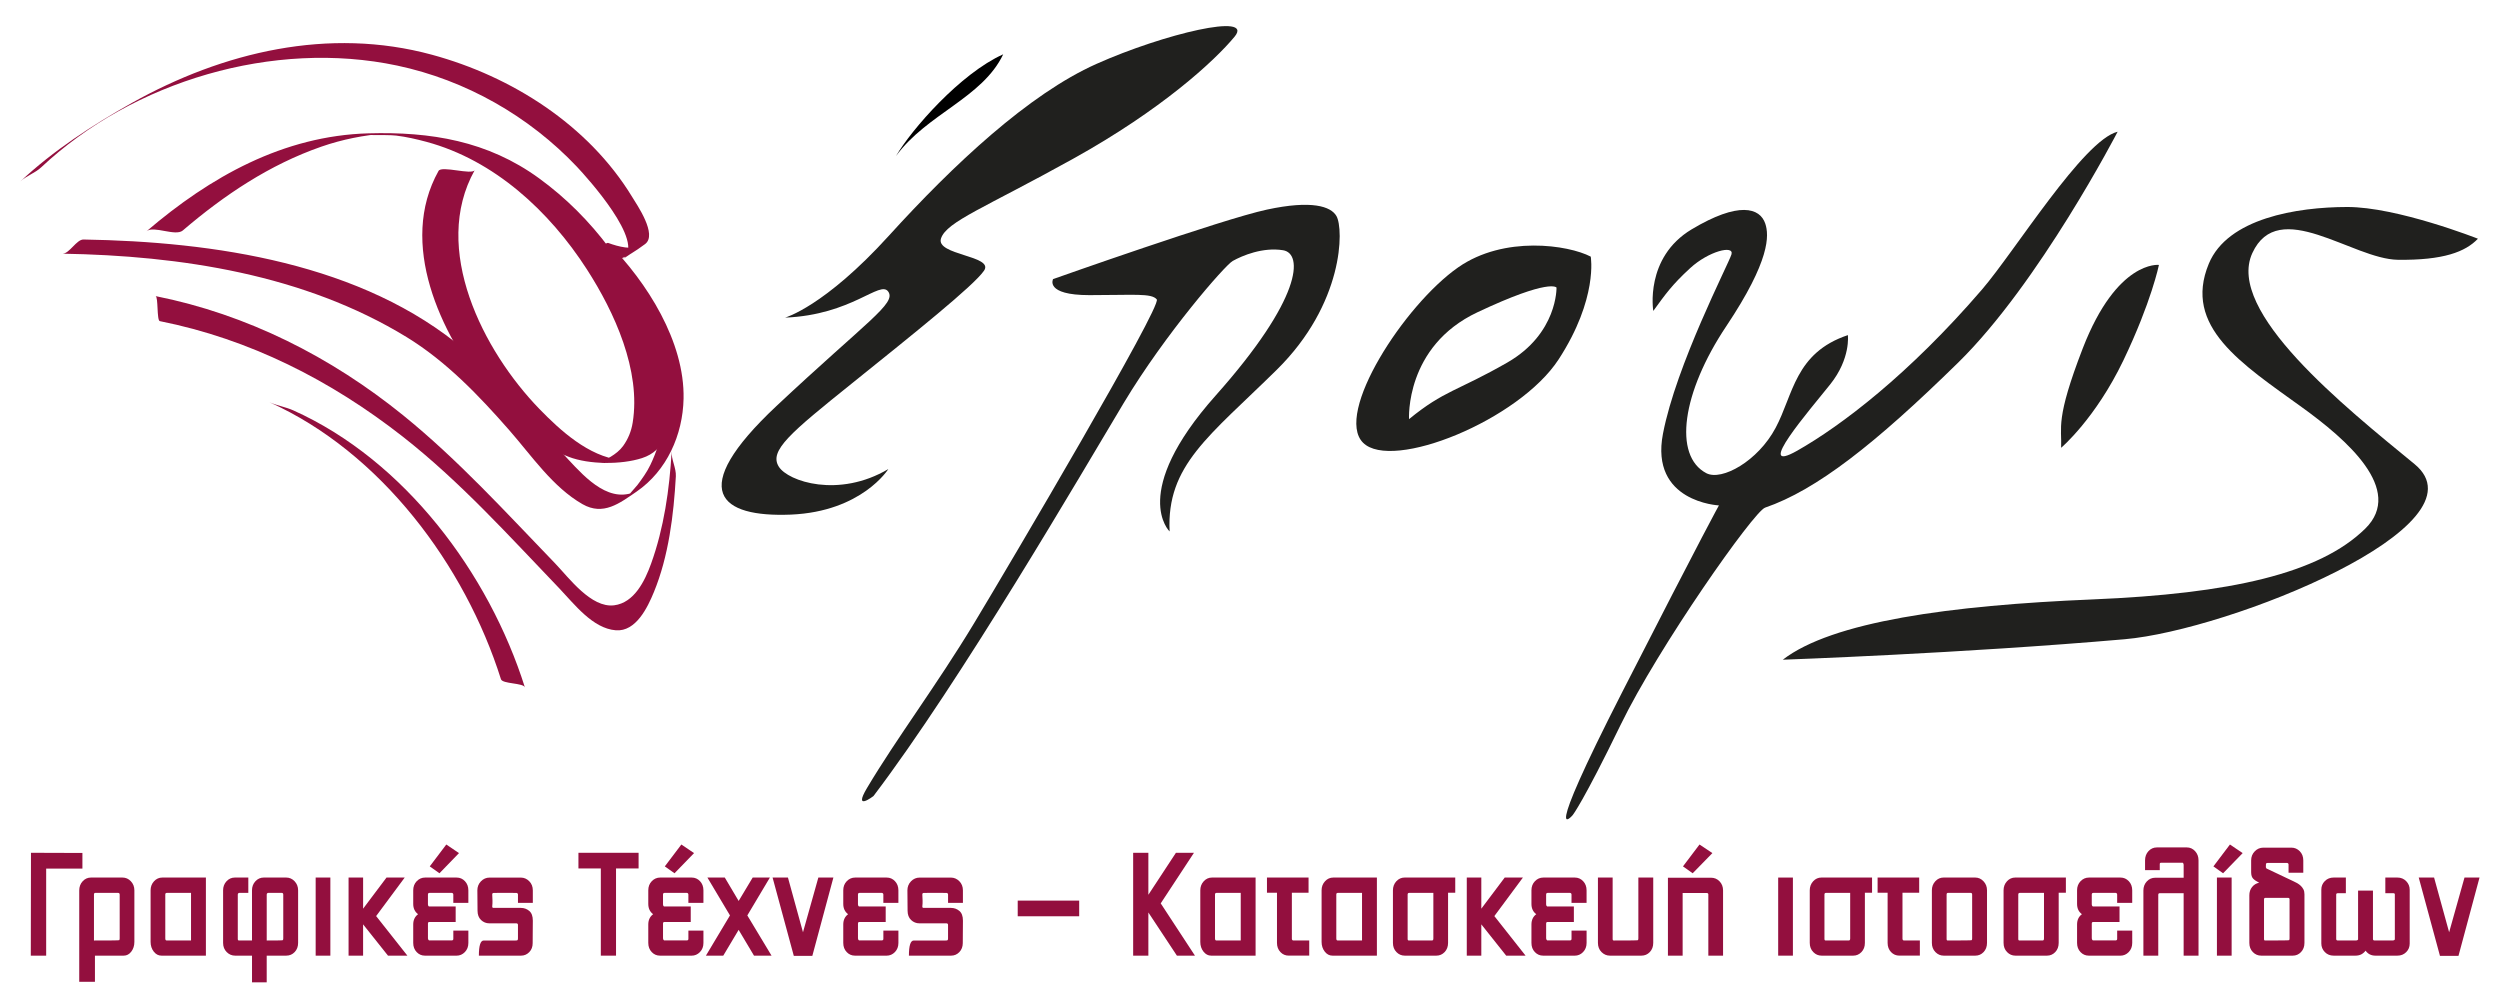 <?xml version="1.0" encoding="utf-8"?>
<!-- Generator: Adobe Illustrator 16.0.0, SVG Export Plug-In . SVG Version: 6.00 Build 0)  -->
<!DOCTYPE svg PUBLIC "-//W3C//DTD SVG 1.1//EN" "http://www.w3.org/Graphics/SVG/1.1/DTD/svg11.dtd">
<svg version="1.1" id="Layer_1" xmlns="http://www.w3.org/2000/svg" xmlns:xlink="http://www.w3.org/1999/xlink" x="0px" y="0px"
	 width="173px" height="69.393px" viewBox="-19 -15.5 173 69.393" enable-background="new -19 -15.5 173 69.393"
	 xml:space="preserve">
<g>
	<g>
		<path fill="#930F3E" d="M27.478,15.731c-0.146,2.614-0.534,5.318-1.427,7.786c-0.427,1.177-1.157,2.695-2.555,2.87
			c-1.591,0.198-3.117-1.895-4.078-2.896c-3.408-3.529-6.685-7.143-10.512-10.246C3.896,9.189-1.898,6.257-8.234,4.99
			c0.193,0.042,0.076,1.688,0.292,1.732c6.223,1.242,11.83,4.095,16.806,7.987c3.983,3.122,7.357,6.875,10.846,10.512
			c1.031,1.08,2.301,2.771,3.905,2.895c1.394,0.111,2.202-1.591,2.634-2.642c1.021-2.476,1.372-5.354,1.52-8.012
			C27.8,16.889,27.446,16.298,27.478,15.731z"/>
	</g>
	<g>
		<path fill="#930F3E" d="M-0.365,12.33c7.723,3.467,13.547,11.297,16.03,19.169c0.105,0.34,1.558,0.248,1.658,0.569
			c-2.484-7.877-8.305-15.706-16.027-19.17C0.765,12.661,0.166,12.568-0.365,12.33z"/>
	</g>
	<g>
		<path fill="#930F3E" d="M-16.148-3.923c6.374-5.985,16.108-8.846,24.638-7.038c4.74,1.007,9.111,3.492,12.435,7.003
			c0.678,0.718,4.785,5.242,3.186,6.38c0.453-0.302,0.905-0.61,1.355-0.91c-0.768,0.287-1.634,0.073-2.382-0.202
			c-0.198-0.074-1.353,1.083-1.449,0.981c1.681,1.704,3.055,3.784,4.061,5.946c0.808,1.741,1.249,3.633,1.126,5.554
			c-0.063,1.009-0.383,1.977-0.816,2.879c-0.24,0.5-0.566,0.954-0.896,1.393c-0.097,0.13-0.934,1.025-0.629,0.818
			c0.245-0.163,0.488-0.322,0.732-0.485c-1.928,1.105-3.671-0.794-4.89-2.102c-2.368-2.547-4.469-5.286-7.133-7.552
			C6.095,2.705-4.226,1.223-13.223,1.074c-0.483-0.008-0.981,0.99-1.453,0.981C-6.497,2.192,2.045,3.493,9.132,7.823
			c2.75,1.685,5.013,4.053,7.12,6.459c1.53,1.747,3,3.93,5.057,5.106c1.439,0.821,2.564-0.062,3.737-0.865
			c2.101-1.444,3.205-3.933,3.257-6.432c0.082-3.948-2.526-8.049-5.219-10.779c-0.483,0.329-0.966,0.655-1.448,0.982
			c1.728,0.637,2.63,0.102,3.999-0.901c0.886-0.649-0.565-2.73-0.906-3.293c-3.031-4.959-8.322-8.314-13.837-9.812
			c-7.133-1.941-14.46-0.198-20.775,3.339c-2.694,1.51-5.457,3.314-7.717,5.436C-17.183-3.332-16.57-3.524-16.148-3.923z"/>
	</g>
	<g>
		<path fill="#930F3E" d="M-6.353,0.451c2.868-2.453,6.013-4.56,9.598-5.805c1.436-0.499,2.933-0.793,4.443-0.914
			C5.271-6.074,7.705-6.206,8.419-6.117c0.707,0.086,1.402,0.247,2.092,0.432c4.706,1.271,8.516,4.811,11.103,8.826
			c1.906,2.957,3.755,7.002,3.166,10.616c-0.095,0.585-0.314,1.123-0.659,1.602c-0.228,0.314-0.537,0.553-0.867,0.752
			c-0.158,0.093-0.333,0.15-0.506,0.205c-1.32,0.425,2.242,0.136,1.17,0.015c-2.184-0.254-4.139-2.034-5.593-3.533
			c-3.889-4.01-7.513-11.084-4.474-16.525c-0.2,0.356-2.29-0.327-2.504,0.055C8.542,1.35,11.48,7.565,14.727,11.61
			c1.489,1.854,3.379,3.637,5.632,4.504c1.411,0.541,3.635,0.55,5.067,0.087c3.229-1.041,1.76-6.287,1.003-8.436
			c-1.52-4.314-4.431-8.247-8.129-10.929c-3.562-2.591-7.498-3.228-11.795-3.109C0.605-6.11-4.454-3.264-8.859,0.503
			C-8.375,0.093-6.854,0.878-6.353,0.451z"/>
	</g>
</g>
<g>
	<path fill="#20201E" d="M35.327,6.48c0,0,2.718-0.751,7.189-5.674c4.469-4.92,9.678-9.798,14.362-11.885
		c4.679-2.086,10.939-3.566,9.557-1.884c-1.39,1.683-5.059,5.057-11.169,8.447c-6.11,3.394-8.756,4.346-9.147,5.514
		c-0.395,1.166,3.689,1.184,2.979,2.229c-0.707,1.04-4.853,4.354-9.135,7.796c-4.282,3.438-5.76,4.671-5.07,5.77
		c0.641,1.024,4.15,2.198,7.58,0.166c0,0-1.832,2.942-6.741,3.152c-4.911,0.198-7.29-1.612-1-7.516
		c6.291-5.897,8.303-7.095,7.736-7.914C41.898,3.862,39.971,6.291,35.327,6.48z"/>
	<path fill="#20201E" d="M40.996,39.032c2.039-3.431,4.812-7.101,7.402-11.39c2.589-4.293,13.022-21.98,12.65-22.424
		c-0.37-0.443-1.552-0.295-4.661-0.295c-3.107,0-2.515-1.109-2.515-1.109s11.688-4.144,14.8-4.81
		c3.105-0.668,4.421-0.224,4.808,0.443c0.517,0.887,0.524,6.067-4.145,10.658c-4.658,4.589-7.622,6.585-7.398,11.172
		c0,0-2.811-2.663,3.18-9.399c5.997-6.733,6.073-9.842,4.665-10.063c-1.404-0.223-2.809,0.371-3.478,0.743
		c-0.524,0.286-4.662,5.028-7.549,9.84c-2.887,4.811-11.236,19.183-17.312,27.19C41.445,39.587,40.01,40.688,40.996,39.032z"/>
	<path fill="#20201E" d="M95.407,6.017c0,0-0.613-3.684,2.65-5.643c3.264-1.955,4.737-1.503,5.103-0.391
		c0.261,0.796,0.358,2.513-2.704,7.094c-3.061,4.584-3.685,8.957-1.376,10.169c1.068,0.552,3.57-0.839,4.79-3.134
		c1.228-2.288,1.329-5.192,5.003-6.422c0,0,0.207,1.619-1.223,3.409c-1.429,1.788-5.35,6.319-2.287,4.592
		c3.059-1.737,7.748-5.296,12.781-11.144c2.293-2.664,7.03-10.359,9.397-10.932c0,0-5.416,10.463-11.026,15.968
		c-5.772,5.659-9.82,8.825-13.371,10.046c-0.788,0.268-7.398,9.672-9.998,15.034c-2.605,5.359-3.31,6.237-3.31,6.237
		s-2.33,2.757,3.431-8.526C99.028,21.1,99.95,19.474,99.95,19.474s-4.795-0.22-3.871-4.97c0.912-4.746,4.531-11.726,4.738-12.398
		c0.203-0.674-1.583-0.223-2.856,0.947C96.681,4.228,96.222,4.899,95.407,6.017z"/>
	<path fill="#20201E" d="M130.398,2.832c0,0-2.896-0.354-5.27,5.771c-1.905,4.932-1.442,5.442-1.497,6.884
		c0,0,2.362-1.997,4.309-6.052C129.881,5.383,130.398,2.832,130.398,2.832z"/>
	<path fill="#20201E" d="M152.472,1.019c0,0-5.6-2.209-9.061-2.195c-3.458,0.006-8.262,0.78-9.562,3.926
		c-1.804,4.359,2.27,6.918,6.46,9.944c3.032,2.188,7.118,5.697,4.361,8.393c-3.172,3.108-9.335,4.495-18.845,4.892
		c-9.92,0.412-18.044,1.541-21.456,4.173c0,0,12.373-0.434,23.658-1.417c7.249-0.628,25.249-7.866,20.056-12.123
		c-4.848-3.975-13.077-10.563-11.221-14.6c1.81-3.942,6.931,0.421,10.068,0.465C150.079,2.518,151.607,1.929,152.472,1.019z"/>
	<path d="M50.421-11.742c-1.438,3.026-5.3,4.125-7.422,7.045C44.087-6.555,47.462-10.417,50.421-11.742z"/>
	<path fill="#20201E" d="M91.08,2.259c-1.557-0.813-5.995-1.477-9.175,0.743c-3.742,2.612-8.583,10.132-6.581,12.134
		c1.997,1.996,10.799-1.557,13.537-5.773C91.601,5.144,91.08,2.259,91.08,2.259z M85.311,9.585
		c-3.478,1.994-4.364,1.919-6.805,3.919c0,0-0.295-5.031,4.738-7.397c5.029-2.37,5.467-1.707,5.467-1.707S88.791,7.585,85.311,9.585
		z"/>
</g>
<g enable-background="new    ">
	<path fill="#930F3E" d="M-15.805,50.631h-1.064l0.012-7.118l3.56,0.012v1.083h-2.508V50.631z"/>
	<path fill="#930F3E" d="M-12.43,50.631v1.811h-1.087v-6.322c0-0.254,0.079-0.465,0.237-0.636c0.158-0.171,0.349-0.257,0.573-0.257
		h2.185c0.224,0,0.416,0.086,0.578,0.257c0.162,0.171,0.243,0.38,0.243,0.625v1.667v1.904c0,0.262-0.072,0.485-0.214,0.673
		c-0.143,0.187-0.318,0.278-0.526,0.278H-12.43z M-10.719,46.406c0-0.079-0.038-0.119-0.115-0.119h-1.572
		c-0.062,0-0.092,0.04-0.092,0.119v3.177c1.141,0,1.723-0.006,1.746-0.022s0.034-0.057,0.034-0.119c0-0.255,0-0.469,0-0.644
		c0-0.173,0-0.325,0-0.452c0-0.126,0-0.234,0-0.322c0-0.086,0-0.17,0-0.248V46.406z"/>
	<path fill="#930F3E" d="M-8.359,50.353c-0.146-0.188-0.22-0.411-0.22-0.673v-3.571c0-0.245,0.079-0.454,0.237-0.625
		s0.349-0.257,0.572-0.257h3.018v5.404h-3.075C-8.036,50.631-8.212,50.539-8.359,50.353z M-7.446,46.287
		c-0.077,0-0.116,0.035-0.116,0.106v3.048c0,0.062,0.012,0.103,0.035,0.119c0.023,0.017,0.039,0.022,0.047,0.022h1.699v-3.296
		H-7.446z"/>
	<path fill="#930F3E" d="M-0.544,50.631v1.846h-1.017v-1.846h-1.168c-0.224,0-0.419-0.082-0.584-0.248
		c-0.166-0.167-0.249-0.378-0.249-0.633v-3.642c0-0.245,0.079-0.454,0.237-0.625c0.158-0.171,0.352-0.257,0.583-0.257h0.925v1.061
		H-2.44c-0.023,0-0.046,0.01-0.07,0.029c-0.023,0.021-0.035,0.05-0.035,0.09v3.071c0,0.071,0.027,0.105,0.081,0.105h0.902v-0.939
		v-2.535c0-0.245,0.078-0.454,0.237-0.625c0.158-0.171,0.353-0.257,0.584-0.257h1.538c0.231,0,0.428,0.086,0.589,0.257
		s0.243,0.38,0.243,0.625v3.642c0,0.255-0.079,0.466-0.238,0.633c-0.157,0.166-0.353,0.248-0.583,0.248H-0.544z M0.496,46.287H-0.44
		c-0.022,0-0.046,0.01-0.068,0.029c-0.023,0.021-0.035,0.05-0.035,0.09v3.177c0.717,0,1.087-0.006,1.11-0.022
		c0.023-0.017,0.035-0.057,0.035-0.119v-3.035C0.601,46.327,0.566,46.287,0.496,46.287z"/>
	<path fill="#930F3E" d="M3.861,45.227v5.404H2.844v-5.404H3.861z"/>
	<path fill="#930F3E" d="M6.126,48.465v2.166H5.121v-5.404h1.006v2.154l1.619-2.154h1.26l-1.978,2.666l2.163,2.738H7.849
		L6.126,48.465z"/>
	<path fill="#930F3E" d="M10.404,50.631c-0.224,0-0.414-0.082-0.572-0.248c-0.158-0.167-0.237-0.378-0.237-0.633v-1.273
		c0-0.309,0.112-0.547,0.336-0.715c-0.224-0.166-0.336-0.403-0.336-0.714v-0.939c0-0.254,0.082-0.464,0.243-0.632
		c0.162-0.166,0.355-0.25,0.578-0.25H12.6c0.225,0,0.415,0.084,0.573,0.25c0.158,0.168,0.237,0.378,0.237,0.632v0.869h-1.041v-0.571
		c0-0.04-0.012-0.069-0.035-0.09c-0.022-0.02-0.045-0.029-0.068-0.029h-1.549c-0.07,0-0.104,0.04-0.104,0.119v0.678
		c0,0.063,0.023,0.111,0.069,0.143h1.85v1.072h-1.814c-0.07,0-0.104,0.035-0.104,0.107v1.023c0,0.062,0.023,0.11,0.069,0.143h1.607
		c0.015,0,0.032-0.008,0.052-0.023c0.019-0.017,0.028-0.045,0.028-0.084v-0.571h1.041v0.856c0,0.255-0.081,0.466-0.243,0.633
		c-0.162,0.166-0.354,0.248-0.578,0.248H10.404z M10.739,44.454l1.145-1.514l0.878,0.595L11.41,44.93L10.739,44.454z"/>
	<path fill="#930F3E" d="M17.624,50.388c-0.158,0.162-0.349,0.243-0.572,0.243h-2.914c0-0.697,0.111-1.048,0.335-1.048
		c0.223,0,0.481,0,0.774,0c0.301,0,0.594,0,0.879,0c0.293,0,0.474,0,0.543,0c0.07,0,0.116-0.006,0.139-0.022
		c0.023-0.017,0.035-0.057,0.035-0.119v-0.94c0-0.04-0.012-0.067-0.035-0.084c-0.023-0.015-0.047-0.023-0.069-0.023h-1.873
		c-0.224,0-0.417-0.078-0.578-0.231c-0.162-0.155-0.243-0.371-0.243-0.649l-0.012-1.404c0-0.245,0.083-0.454,0.249-0.625
		c0.166-0.171,0.364-0.257,0.595-0.257h2.162c0.224,0,0.418,0.084,0.583,0.25c0.166,0.168,0.249,0.378,0.249,0.632v0.869h-1.028
		v-0.584c0-0.031-0.012-0.057-0.035-0.077c-0.023-0.02-0.047-0.029-0.069-0.029c-0.532-0.008-1.057-0.008-1.573,0
		c-0.069,0-0.104,0.035-0.104,0.106c0.007,0.159,0.013,0.3,0.017,0.423c0.004,0.123-0.001,0.259-0.017,0.41
		c0,0.062,0.026,0.097,0.081,0.097h1.896c0.224,0,0.418,0.069,0.583,0.207c0.166,0.139,0.249,0.362,0.249,0.673l-0.011,1.56
		C17.862,50.016,17.782,50.226,17.624,50.388z"/>
	<path fill="#930F3E" d="M23.629,50.631h-1.052v-6.034h-1.549v-1.084h4.162v1.084h-1.561V50.631z"/>
	<path fill="#930F3E" d="M26.67,50.631c-0.224,0-0.415-0.082-0.572-0.248c-0.158-0.167-0.237-0.378-0.237-0.633v-1.273
		c0-0.309,0.112-0.547,0.336-0.715c-0.224-0.166-0.336-0.403-0.336-0.714v-0.939c0-0.254,0.082-0.464,0.243-0.632
		c0.162-0.166,0.355-0.25,0.578-0.25h2.186c0.224,0,0.415,0.084,0.572,0.25c0.158,0.168,0.237,0.378,0.237,0.632v0.869h-1.041
		v-0.571c0-0.04-0.012-0.069-0.035-0.09c-0.022-0.02-0.045-0.029-0.068-0.029h-1.549c-0.07,0-0.104,0.04-0.104,0.119v0.678
		c0,0.063,0.023,0.111,0.069,0.143h1.85v1.072h-1.814c-0.07,0-0.104,0.035-0.104,0.107v1.023c0,0.062,0.023,0.11,0.069,0.143h1.607
		c0.015,0,0.032-0.008,0.052-0.023c0.019-0.017,0.028-0.045,0.028-0.084v-0.571h1.041v0.856c0,0.255-0.081,0.466-0.243,0.633
		c-0.162,0.166-0.354,0.248-0.578,0.248H26.67z M27.005,44.454l1.145-1.514l0.878,0.595l-1.352,1.395L27.005,44.454z"/>
	<path fill="#930F3E" d="M29.849,50.631l1.665-2.784l-1.561-2.62h1.203l0.959,1.619l0.971-1.619h1.19l-1.561,2.62l1.676,2.784
		h-1.214l-1.063-1.785l-1.064,1.785H29.849z"/>
	<path fill="#930F3E" d="M35.931,50.645l-1.468-5.418h1.063l1.041,3.785l1.063-3.785h1.041l-1.457,5.418H35.931z"/>
	<path fill="#930F3E" d="M40.162,50.631c-0.223,0-0.414-0.082-0.571-0.248c-0.159-0.167-0.237-0.378-0.237-0.633v-1.273
		c0-0.309,0.112-0.547,0.335-0.715c-0.224-0.166-0.335-0.403-0.335-0.714v-0.939c0-0.254,0.081-0.464,0.243-0.632
		c0.162-0.166,0.354-0.25,0.578-0.25h2.185c0.224,0,0.414,0.084,0.572,0.25c0.158,0.168,0.237,0.378,0.237,0.632v0.869h-1.041
		v-0.571c0-0.04-0.011-0.069-0.035-0.09c-0.023-0.02-0.045-0.029-0.069-0.029h-1.549c-0.069,0-0.104,0.04-0.104,0.119v0.678
		c0,0.063,0.023,0.111,0.07,0.143h1.849v1.072h-1.814c-0.069,0-0.104,0.035-0.104,0.107v1.023c0,0.062,0.023,0.11,0.07,0.143h1.607
		c0.015,0,0.032-0.008,0.051-0.023c0.02-0.017,0.029-0.045,0.029-0.084v-0.571h1.041v0.856c0,0.255-0.081,0.466-0.243,0.633
		c-0.162,0.166-0.354,0.248-0.578,0.248H40.162z"/>
	<path fill="#930F3E" d="M47.384,50.388c-0.157,0.162-0.348,0.243-0.571,0.243h-2.916c0-0.697,0.111-1.048,0.336-1.048
		c0.223,0,0.482,0,0.776,0c0.301,0,0.594,0,0.878,0c0.294,0,0.475,0,0.544,0s0.115-0.006,0.139-0.022s0.035-0.057,0.035-0.119v-0.94
		c0-0.04-0.012-0.067-0.035-0.084c-0.023-0.015-0.046-0.023-0.069-0.023h-1.874c-0.224,0-0.417-0.078-0.579-0.231
		c-0.162-0.155-0.243-0.371-0.243-0.649l-0.012-1.404c0-0.245,0.083-0.454,0.249-0.625c0.167-0.171,0.365-0.257,0.597-0.257h2.163
		c0.223,0,0.418,0.084,0.583,0.25c0.166,0.168,0.249,0.378,0.249,0.632v0.869h-1.028v-0.584c0-0.031-0.012-0.057-0.035-0.077
		c-0.023-0.02-0.046-0.029-0.069-0.029c-0.531-0.008-1.057-0.008-1.573,0c-0.069,0-0.104,0.035-0.104,0.106
		c0.008,0.159,0.014,0.3,0.018,0.423s-0.002,0.259-0.018,0.41c0,0.062,0.026,0.097,0.081,0.097h1.897
		c0.223,0,0.418,0.069,0.583,0.207c0.166,0.139,0.249,0.362,0.249,0.673l-0.011,1.56C47.622,50.016,47.542,50.226,47.384,50.388z"/>
	<path fill="#930F3E" d="M51.426,46.822h4.254v1.084h-4.254V46.822z"/>
	<path fill="#930F3E" d="M60.467,47.643v2.988h-1.053v-7.118h1.053v2.905l1.907-2.905h1.248l-2.3,3.5l2.369,3.618h-1.249
		L60.467,47.643z"/>
	<path fill="#930F3E" d="M64.282,50.353c-0.148-0.188-0.221-0.411-0.221-0.673v-3.571c0-0.245,0.08-0.454,0.237-0.625
		s0.349-0.257,0.571-0.257h3.018v5.404h-3.075C64.604,50.631,64.429,50.539,64.282,50.353z M65.195,46.287
		c-0.077,0-0.117,0.035-0.117,0.106v3.048c0,0.062,0.013,0.103,0.035,0.119s0.04,0.022,0.047,0.022h1.699v-3.296H65.195z"/>
	<path fill="#930F3E" d="M69.605,50.383c-0.159-0.167-0.238-0.378-0.238-0.633v-3.475h-0.693v-1.049h2.878v1.049h-1.155v3.189
		c0,0.039,0.011,0.069,0.034,0.089c0.022,0.021,0.042,0.029,0.059,0.029h1.109v1.048h-1.411
		C69.957,50.631,69.761,50.549,69.605,50.383z"/>
	<path fill="#930F3E" d="M72.674,50.353c-0.146-0.188-0.22-0.411-0.22-0.673v-3.571c0-0.245,0.079-0.454,0.238-0.625
		c0.156-0.171,0.347-0.257,0.57-0.257h3.019v5.404h-3.075C72.997,50.631,72.819,50.539,72.674,50.353z M73.586,46.287
		c-0.075,0-0.114,0.035-0.114,0.106v3.048c0,0.062,0.011,0.103,0.034,0.119s0.038,0.022,0.047,0.022h1.699v-3.296H73.586z"/>
	<path fill="#930F3E" d="M80.969,50.383c-0.158,0.166-0.35,0.248-0.572,0.248h-2.186c-0.224,0-0.417-0.082-0.578-0.248
		c-0.162-0.167-0.242-0.378-0.242-0.633v-3.642c0-0.245,0.079-0.454,0.236-0.625c0.159-0.171,0.35-0.257,0.573-0.257h3.503v1.049
		h-0.497v3.475C81.206,50.005,81.128,50.216,80.969,50.383z M78.513,46.287c-0.069,0-0.105,0.04-0.105,0.119v3.071
		c0,0.071,0.027,0.105,0.081,0.105h1.619c0.007,0,0.024-0.006,0.047-0.022s0.033-0.057,0.033-0.119v-3.154H78.513z"/>
	<path fill="#930F3E" d="M83.507,48.465v2.166h-1.006v-5.404h1.006v2.154l1.618-2.154h1.26l-1.976,2.666l2.16,2.738h-1.341
		L83.507,48.465z"/>
	<path fill="#930F3E" d="M87.784,50.631c-0.223,0-0.414-0.082-0.572-0.248c-0.159-0.167-0.236-0.378-0.236-0.633v-1.273
		c0-0.309,0.109-0.547,0.334-0.715c-0.225-0.166-0.334-0.403-0.334-0.714v-0.939c0-0.254,0.081-0.464,0.243-0.632
		c0.161-0.166,0.354-0.25,0.577-0.25h2.186c0.222,0,0.413,0.084,0.571,0.25c0.159,0.168,0.238,0.378,0.238,0.632v0.869h-1.042
		v-0.571c0-0.04-0.011-0.069-0.033-0.09c-0.024-0.02-0.047-0.029-0.07-0.029h-1.55c-0.068,0-0.104,0.04-0.104,0.119v0.678
		c0,0.063,0.024,0.111,0.069,0.143h1.851v1.072h-1.815c-0.068,0-0.104,0.035-0.104,0.107v1.023c0,0.062,0.024,0.11,0.069,0.143
		h1.608c0.016,0,0.032-0.008,0.052-0.023c0.019-0.017,0.028-0.045,0.028-0.084v-0.571h1.042v0.856c0,0.255-0.083,0.466-0.244,0.633
		c-0.162,0.166-0.354,0.248-0.578,0.248H87.784z"/>
	<path fill="#930F3E" d="M92.408,50.631c-0.224,0-0.417-0.082-0.584-0.248c-0.164-0.167-0.247-0.378-0.247-0.633v-4.523h1.018v4.251
		c0,0.071,0.025,0.105,0.08,0.105c1.087,0,1.642-0.006,1.665-0.022c0.022-0.017,0.034-0.057,0.034-0.119v-4.215h1.03v4.523
		c0,0.255-0.079,0.466-0.238,0.633c-0.157,0.166-0.353,0.248-0.584,0.248H92.408z"/>
	<path fill="#930F3E" d="M99.218,46.406c0-0.07-0.034-0.108-0.104-0.108h-1.675v4.333h-1.018v-5.392h2.994
		c0.223,0,0.417,0.083,0.578,0.249c0.162,0.167,0.243,0.377,0.243,0.631v4.512h-1.019V46.406z M97.462,44.454l1.144-1.514
		l0.891,0.595l-1.364,1.395L97.462,44.454z"/>
	<path fill="#930F3E" d="M105.069,45.227v5.404h-1.019v-5.404H105.069z"/>
	<path fill="#930F3E" d="M109.813,50.383c-0.158,0.166-0.349,0.248-0.571,0.248h-2.187c-0.224,0-0.416-0.082-0.577-0.248
		c-0.162-0.167-0.243-0.378-0.243-0.633v-3.642c0-0.245,0.08-0.454,0.236-0.625c0.158-0.171,0.35-0.257,0.573-0.257h3.502v1.049
		h-0.496v3.475C110.051,50.005,109.972,50.216,109.813,50.383z M107.356,46.287c-0.069,0-0.104,0.04-0.104,0.119v3.071
		c0,0.071,0.028,0.105,0.082,0.105h1.619c0.006,0,0.022-0.006,0.045-0.022c0.024-0.017,0.035-0.057,0.035-0.119v-3.154H107.356z"/>
	<path fill="#930F3E" d="M111.86,50.383c-0.158-0.167-0.237-0.378-0.237-0.633v-3.475h-0.693v-1.049h2.878v1.049h-1.156v3.189
		c0,0.039,0.011,0.069,0.035,0.089c0.022,0.021,0.042,0.029,0.059,0.029h1.109v1.048h-1.411
		C112.213,50.631,112.017,50.549,111.86,50.383z"/>
	<path fill="#930F3E" d="M115.508,50.631c-0.224,0-0.416-0.082-0.578-0.248c-0.163-0.167-0.244-0.378-0.244-0.633v-3.642
		c0-0.245,0.079-0.454,0.238-0.625c0.158-0.171,0.349-0.257,0.572-0.257h2.186c0.222,0,0.416,0.086,0.576,0.257
		c0.163,0.171,0.243,0.38,0.243,0.625v3.642c0,0.255-0.078,0.466-0.236,0.633c-0.158,0.166-0.349,0.248-0.572,0.248H115.508z
		 M117.369,46.287h-1.572c-0.062,0-0.092,0.04-0.092,0.119v3.071c0,0.071,0.022,0.105,0.068,0.105c1.086,0,1.642-0.006,1.665-0.022
		s0.034-0.057,0.034-0.119v-3.035C117.473,46.327,117.438,46.287,117.369,46.287z"/>
	<path fill="#930F3E" d="M123.225,50.383c-0.158,0.166-0.35,0.248-0.572,0.248h-2.186c-0.225,0-0.417-0.082-0.578-0.248
		c-0.162-0.167-0.242-0.378-0.242-0.633v-3.642c0-0.245,0.079-0.454,0.236-0.625s0.349-0.257,0.573-0.257h3.503v1.049h-0.498v3.475
		C123.461,50.005,123.382,50.216,123.225,50.383z M120.769,46.287c-0.069,0-0.105,0.04-0.105,0.119v3.071
		c0,0.071,0.027,0.105,0.081,0.105h1.619c0.007,0,0.022-0.006,0.047-0.022c0.022-0.017,0.033-0.057,0.033-0.119v-3.154H120.769z"/>
	<path fill="#930F3E" d="M125.543,50.631c-0.224,0-0.415-0.082-0.573-0.248c-0.159-0.167-0.237-0.378-0.237-0.633v-1.273
		c0-0.309,0.11-0.547,0.336-0.715c-0.226-0.166-0.336-0.403-0.336-0.714v-0.939c0-0.254,0.082-0.464,0.244-0.632
		c0.161-0.166,0.354-0.25,0.577-0.25h2.186c0.223,0,0.413,0.084,0.572,0.25c0.158,0.168,0.237,0.378,0.237,0.632v0.869h-1.042
		v-0.571c0-0.04-0.011-0.069-0.033-0.09c-0.024-0.02-0.047-0.029-0.069-0.029h-1.551c-0.068,0-0.104,0.04-0.104,0.119v0.678
		c0,0.063,0.024,0.111,0.07,0.143h1.851v1.072h-1.816c-0.068,0-0.104,0.035-0.104,0.107v1.023c0,0.062,0.024,0.11,0.07,0.143h1.607
		c0.016,0,0.032-0.008,0.052-0.023c0.02-0.017,0.028-0.045,0.028-0.084v-0.571h1.042v0.856c0,0.255-0.083,0.466-0.244,0.633
		c-0.162,0.166-0.354,0.248-0.577,0.248H125.543z"/>
	<path fill="#930F3E" d="M132.109,46.311h-1.665c-0.062,0-0.092,0.039-0.092,0.118v4.202h-1.029v-4.512
		c0-0.245,0.078-0.453,0.236-0.625c0.158-0.171,0.354-0.255,0.584-0.255h1.966v-0.893c0-0.063-0.021-0.111-0.059-0.143h-1.525
		c-0.017,0-0.031,0.005-0.047,0.018c-0.016,0.012-0.022,0.041-0.022,0.088v0.406h-1.018v-0.679c0-0.254,0.079-0.467,0.237-0.638
		c0.158-0.17,0.352-0.257,0.584-0.257h2.069c0.223,0,0.414,0.087,0.572,0.257c0.158,0.171,0.238,0.384,0.238,0.638v6.594h-1.03
		V46.311z"/>
	<path fill="#930F3E" d="M134.168,44.454l1.144-1.514l0.88,0.595l-1.354,1.395L134.168,44.454z M135.429,45.227v5.404h-1.018v-5.404
		H135.429z"/>
	<path fill="#930F3E" d="M137.808,44.524c0,0.041,0.017,0.067,0.047,0.083c0.031,0.017,0.066,0.032,0.104,0.048l1.757,0.833
		c0.078,0.032,0.161,0.074,0.25,0.126c0.087,0.052,0.17,0.11,0.243,0.18c0.071,0.065,0.133,0.147,0.184,0.242
		s0.075,0.212,0.075,0.345v3.369c0,0.255-0.079,0.466-0.237,0.633c-0.157,0.166-0.349,0.248-0.572,0.248h-2.185
		c-0.224,0-0.416-0.082-0.578-0.248c-0.162-0.167-0.242-0.378-0.242-0.633v-3.297c0-0.223,0.063-0.413,0.19-0.572
		c0.126-0.157,0.29-0.257,0.49-0.297c-0.177-0.087-0.313-0.179-0.409-0.273c-0.097-0.097-0.146-0.246-0.146-0.452v-0.821
		c0-0.245,0.083-0.455,0.249-0.625c0.165-0.171,0.363-0.256,0.596-0.256h1.941c0.224,0,0.416,0.083,0.578,0.248
		c0.164,0.167,0.244,0.379,0.244,0.633v0.856h-1.02v-0.571c0-0.032-0.011-0.058-0.033-0.078c-0.022-0.019-0.047-0.028-0.069-0.028
		h-1.364c-0.069,0-0.104,0.04-0.099,0.119c0.004,0.079,0.001,0.143-0.006,0.189H137.808z M139.438,46.739
		c0-0.071-0.034-0.107-0.104-0.107h-1.571c-0.062,0-0.093,0.036-0.093,0.107v2.738c0,0.071,0.022,0.105,0.069,0.105
		c1.087,0,1.642-0.006,1.664-0.022c0.023-0.017,0.034-0.057,0.034-0.119v-1.811V46.739z"/>
	<path fill="#930F3E" d="M145.382,50.631c-0.293,0-0.521-0.113-0.683-0.345c-0.084,0.112-0.186,0.197-0.301,0.258
		c-0.115,0.058-0.251,0.087-0.404,0.087h-1.503c-0.247,0-0.451-0.082-0.612-0.248c-0.162-0.167-0.243-0.367-0.243-0.597v-3.726
		c0-0.231,0.081-0.427,0.243-0.589c0.161-0.162,0.365-0.245,0.612-0.245h0.843v1.084h-0.554c-0.077,0-0.115,0.031-0.115,0.096v3.071
		c0,0.071,0.038,0.105,0.115,0.105h1.261c0.061,0,0.106-0.022,0.138-0.07v-3.382h1.03v3.347c0,0.071,0.037,0.105,0.115,0.105h1.259
		c0.062,0,0.108-0.022,0.14-0.07v-3.119c0-0.055-0.036-0.083-0.104-0.083h-0.554v-1.084h0.831c0.248,0,0.451,0.084,0.613,0.25
		c0.162,0.168,0.242,0.366,0.242,0.596v3.727c0,0.229-0.08,0.427-0.242,0.589s-0.365,0.243-0.613,0.243H145.382z"/>
	<path fill="#930F3E" d="M149.845,50.645l-1.469-5.418h1.063l1.041,3.785l1.063-3.785h1.04l-1.456,5.418H149.845z"/>
</g>
</svg>
